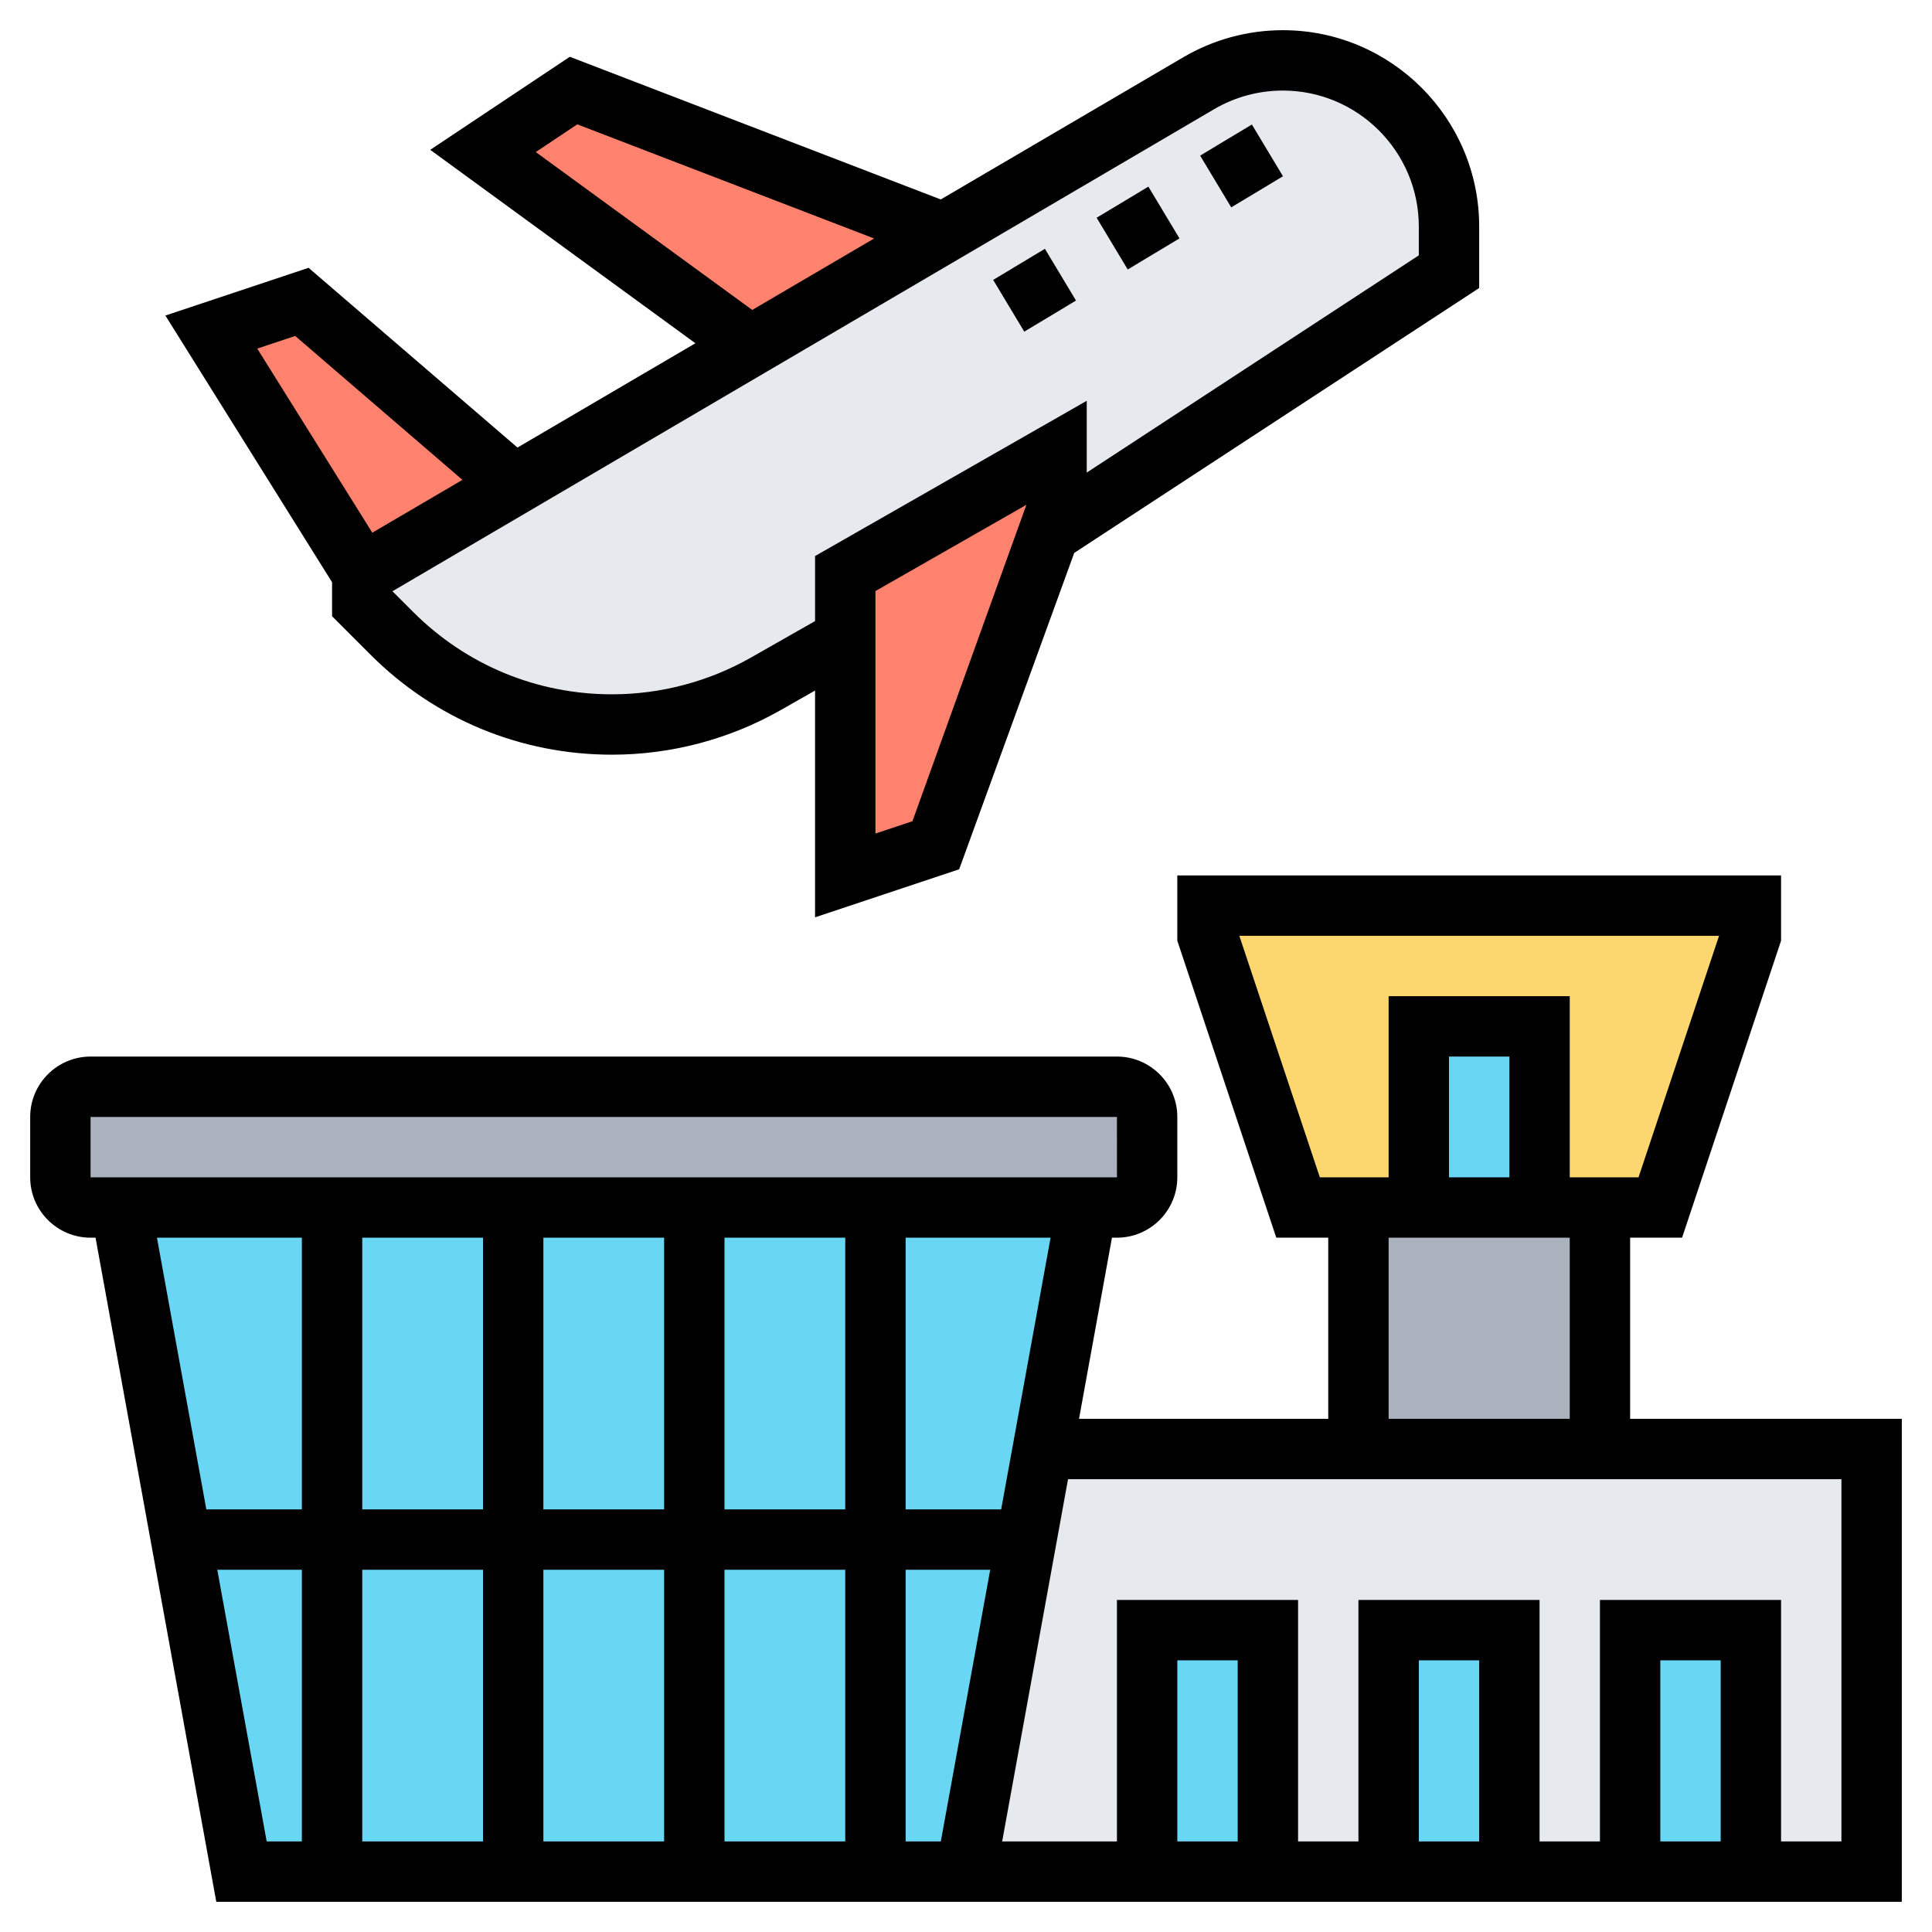 <svg id="Layer_35" enable-background="new 0 0 64 64" height="512" viewBox="0 0 64 64" width="512" xmlns="http://www.w3.org/2000/svg"><path d="m48 9-13.24 8.66.24-.66v-2l-7 4v2.16l-2.63 1.49c-1.55.89-3.31 1.35-5.1 1.35-2.73 0-5.36-1.09-7.29-3.02l-.98-.98v-1l5.01-2.94 7.85-4.6 6.39-3.74 8.46-4.96c.84-.5 1.81-.76 2.78-.76 3.05 0 5.51 2.46 5.51 5.51z" fill="#e6e9ed"/><path d="m16.97 16 .04.06-5.01 2.94-5-8 3-1z" fill="#ff826e"/><path d="m31.25 7.71v.01l-6.39 3.74-8.86-6.46 3-2z" fill="#ff826e"/><path d="m35 15v2l-.24.66-3.76 10.34-3 1v-7.84-2.16z" fill="#ff826e"/><path d="m40 30v1l3 9h12l3-9v-1z" fill="#fcd770"/><path d="m53 40v8h-8v-8h2 4z" fill="#aab2bd"/><path d="m34.55 48-2.55 14h30v-14z" fill="#e6e9ed"/><path d="m38 37v2c0 .55-.45 1-1 1h-1-7-6-6-6-7-1c-.55 0-1-.45-1-1v-2c0-.55.45-1 1-1h34c.55 0 1 .45 1 1z" fill="#aab2bd"/><g fill="#69d6f4"><path d="m29 40h-6-6-6-7l2 11 2 11h3 6 6 6 3l2-11 .55-3 1.45-8z"/><path d="m54 54h4v8h-4z"/><path d="m46 54h4v8h-4z"/><path d="m38 54h4v8h-4z"/><path d="m47 34h4v6h-4z"/></g><path d="m40.143 4.514h2v2h-2z" transform="matrix(.857 -.515 .515 .857 3.029 21.96)"/><path d="m36.713 6.572h2v2h-2z" transform="matrix(.857 -.515 .515 .857 1.48 20.488)"/><path d="m33.283 8.63h2v2h-2z" transform="matrix(.857 -.515 .515 .857 -.068 19.017)"/><path d="m11 20.414 1.271 1.271c2.138 2.138 4.979 3.315 8.002 3.315 1.957 0 3.891-.511 5.592-1.479l1.135-.646v7.512l4.774-1.591 3.811-10.48 13.415-8.775v-2.036c0-3.587-2.918-6.505-6.505-6.505-1.156 0-2.293.309-3.29.893l-8.041 4.714-12.288-4.726-4.624 3.082 8.784 6.408-5.894 3.455-6.92-5.954-4.743 1.581 5.521 8.834zm19.226 6.79-1.226.409v-8.033l5-2.857zm9.99-23.585c.69-.405 1.478-.619 2.279-.619 2.484 0 4.505 2.021 4.505 4.505v.954l-11 7.196v-2.378l-9 5.143v2.154l-2.124 1.209c-1.4.796-2.992 1.217-4.603 1.217-2.488 0-4.828-.969-6.587-2.729l-.686-.685zm-22.468 1.418 1.376-.918 9.833 3.781-4.038 2.367zm-7.97 6.091 5.541 4.768-2.986 1.75-3.812-6.099z"/><path d="m54 47v-6h1.721l3.279-9.838v-2.162h-20v2.162l3.279 9.838h1.721v6h-8.256l1.091-6h.165c1.103 0 2-.897 2-2v-2c0-1.103-.897-2-2-2h-34c-1.103 0-2 .897-2 2v2c0 1.103.897 2 2 2h.165l4 22h55.835v-16zm-4-8h-2v-4h2zm-8.946-8h15.892l-2.667 8h-2.279v-6h-6v6h-2.279zm4.946 10h6v6h-6zm-12.835 9h-3.165v-9h4.802zm-17.165-9v9h-4v-9zm12 0v9h-4v-9zm-6 9h-4v-9h4zm-6 2v9h-4v-9zm2 0h4v9h-4zm6 0h4v9h-4zm6 0h2.802l-1.636 9h-1.166zm-27-15h34l.001 2h-34.001zm7 4v9h-3.165l-1.636-9zm-2.802 11h2.802v9h-1.166zm33.802 9h-2v-6h2zm8 0h-2v-6h2zm8 0h-2v-6h2zm4 0h-2v-8h-6v8h-2v-8h-6v8h-2v-8h-6v8h-3.802l2.182-12h25.62z"/></svg>